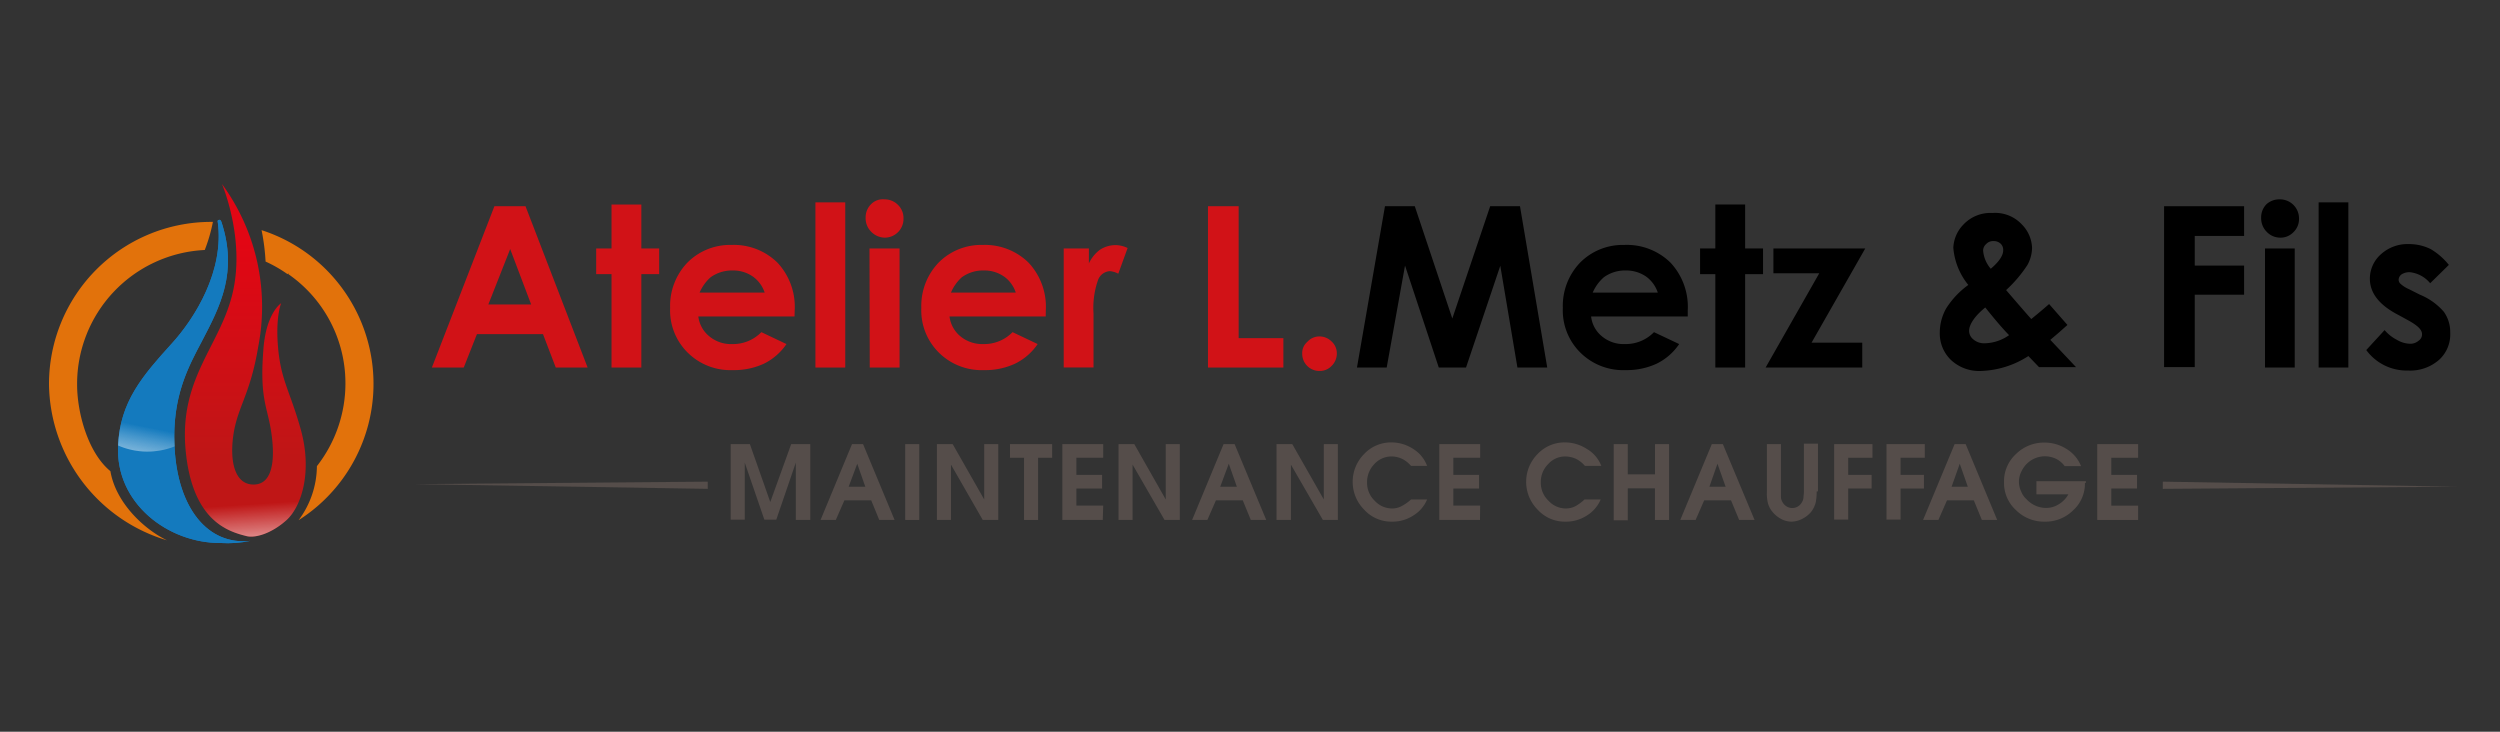 <svg id="Calque_1" data-name="Calque 1" xmlns="http://www.w3.org/2000/svg" xmlns:xlink="http://www.w3.org/1999/xlink" viewBox="0 0 291.81 85.41"><rect x="0" y="0" width="291.81" height="85.41" fill="#333333" stroke="none"/><defs><style>.cls-1{fill:none;}.cls-2{fill:#e2720b;}.cls-3{fill:url(#Dégradé_sans_nom_2);}.cls-4{fill:#147abe;}.cls-5{clip-path:url(#clip-path);}.cls-6{fill:url(#Dégradé_sans_nom_4);}.cls-7{fill:url(#Dégradé_sans_nom_4-2);}.cls-8{clip-path:url(#clip-path-2);}.cls-9{fill:url(#Dégradé_sans_nom_4-3);}.cls-10{fill:#d11217;}.cls-11{fill:#554d4a;}</style><linearGradient id="Dégradé_sans_nom_2" x1="384.01" y1="-404.85" x2="384.01" y2="-429.93" gradientTransform="matrix(1, 0, 0, -1, -355.37, -376.6)" gradientUnits="userSpaceOnUse"><stop offset="0" stop-color="#e20614"/><stop offset="1" stop-color="#bf1616"/></linearGradient><clipPath id="clip-path"><path class="cls-1" d="M25.61,25.66c-.1,0-.25.09-.2.19.8,5.67-2.58,11.23-5.46,14.36C16.72,43.79,14,46.87,13.79,52c-.35,6.71,5.81,11.43,12,11.38a13.07,13.07,0,0,0,3.43-.25c-4.92.55-8.5-3.77-8.85-11-.29-5.91,1.64-9.34,3.23-12.37,2.09-4,4.18-8,2.24-13.87C25.76,25.71,25.71,25.66,25.61,25.66Z"/></clipPath><linearGradient id="Dégradé_sans_nom_4" x1="384.93" y1="-443.3" x2="384.42" y2="-435.48" gradientTransform="matrix(1, 0, 0, -1, -355.37, -376.6)" gradientUnits="userSpaceOnUse"><stop offset="0" stop-color="#fff"/><stop offset="1" stop-color="#fff" stop-opacity="0"/></linearGradient><linearGradient id="Dégradé_sans_nom_4-2" x1="371.3" y1="-438.92" x2="373.8" y2="-426.71" xlink:href="#Dégradé_sans_nom_4"/><clipPath id="clip-path-2"><path class="cls-1" d="M25.61,25.66c-.1,0-.25.09-.2.19.8,5.67-2.58,11.23-5.46,14.36C16.72,43.79,14,46.87,13.79,52a8.57,8.57,0,0,0,6.6.1c-.29-5.91,1.64-9.34,3.23-12.37,2.09-4,4.18-8,2.24-13.87C25.76,25.71,25.71,25.66,25.61,25.66Z"/></clipPath><linearGradient id="Dégradé_sans_nom_4-3" x1="372.09" y1="-439.08" x2="374.59" y2="-426.87" xlink:href="#Dégradé_sans_nom_4"/></defs><title>logo-mobile</title><path class="cls-2" d="M30.53,26.85A25.25,25.25,0,0,1,31,30.53,15.48,15.48,0,0,1,33.56,32l.1-.1a.15.15,0,0,1,0,.1,15.49,15.49,0,0,1,6.66,12.72,15.67,15.67,0,0,1-3.33,9.69,10.63,10.63,0,0,1-2.14,6.31,18.85,18.85,0,0,0-4.27-33.84Z"/><path class="cls-2" d="M12.89,55C10.26,52.84,9,48.17,9,44.89a15.65,15.65,0,0,1,14.9-15.71,18.66,18.66,0,0,0,.95-3.28h-.3a18.93,18.93,0,0,0-18.83,19A19.25,19.25,0,0,0,19.5,63.07C16.72,61.73,13.49,58.6,12.89,55Z"/><path class="cls-3" d="M25.91,21.48S28.59,27.74,27.2,34,21,43.94,21.64,52.24c.69,8.5,4.92,9.79,7.15,10.34.95.24,2.83-.25,4.62-1.84s3.08-5.67,1.69-10.64c-1.24-4.42-2.28-5.66-2.63-9.39s.35-5.32.35-5.32S31,36.54,30.73,41c-.4,5.22.4,6.41.84,8.89s.7,6.46-1.78,6.66c-2.14.15-2.89-2.13-2.64-5,.35-3.92,2-5.06,3-11.13A24.26,24.26,0,0,0,25.91,21.48Z"/><path id="SVGID" class="cls-4" d="M25.61,25.66c-.1,0-.25.09-.2.19.8,5.67-2.58,11.23-5.46,14.36C16.72,43.79,14,46.87,13.79,52c-.35,6.71,5.81,11.43,12,11.38a13.07,13.07,0,0,0,3.43-.25c-4.92.55-8.5-3.77-8.85-11-.29-5.91,1.64-9.34,3.23-12.37,2.09-4,4.18-8,2.24-13.87C25.76,25.71,25.71,25.66,25.61,25.66Z"/><g class="cls-5"><polygon class="cls-4" points="5.09 66.85 8.07 25.7 35 25.61 32.02 66.7 5.09 66.85"/></g><path class="cls-6" d="M25.91,21.48S28.59,27.74,27.2,34,21,43.94,21.64,52.24c.69,8.5,4.92,9.79,7.15,10.34.95.24,2.83-.25,4.62-1.84s3.08-5.67,1.69-10.64c-1.24-4.42-2.28-5.66-2.63-9.39s.35-5.32.35-5.32S31,36.54,30.73,41c-.4,5.22.4,6.41.84,8.89s.7,6.46-1.78,6.66c-2.14.15-2.89-2.13-2.64-5,.35-3.92,2-5.06,3-11.13A24.26,24.26,0,0,0,25.91,21.48Z"/><path id="SVGID-2" data-name="SVGID" class="cls-7" d="M25.61,25.66c-.1,0-.25.09-.2.19.8,5.67-2.58,11.23-5.46,14.36C16.72,43.79,14,46.87,13.79,52a8.57,8.57,0,0,0,6.6.1c-.29-5.91,1.64-9.34,3.23-12.37,2.09-4,4.18-8,2.24-13.87C25.76,25.71,25.71,25.66,25.61,25.66Z"/><g class="cls-8"><polygon class="cls-9" points="5.09 66.85 8.07 25.7 35 25.61 32.02 66.7 5.09 66.85"/></g><path class="cls-10" d="M57.71,24.07h3.63L68.59,42.9H64.87L63.38,39H55.67L54.13,42.9H50.41Zm1.84,5L57,35.54h5Z"/><path class="cls-10" d="M71.38,23.87h3.48V29h2.08v3H74.86V42.9H71.38V32H69.59V29h1.79Z"/><path class="cls-10" d="M92.74,36.94H81.51a3.54,3.54,0,0,0,1.3,2.33,3.94,3.94,0,0,0,2.68.89,4.61,4.61,0,0,0,3.38-1.39l2.93,1.39a6.81,6.81,0,0,1-2.63,2.29,8.29,8.29,0,0,1-3.63.75,7.08,7.08,0,0,1-5.32-2.09,6.93,6.93,0,0,1-2-5.17,7.3,7.3,0,0,1,2-5.27,7,7,0,0,1,5.17-2.08,7.26,7.26,0,0,1,5.37,2.08,7.56,7.56,0,0,1,2,5.57ZM89.27,34.2a3.73,3.73,0,0,0-1.35-1.89,4,4,0,0,0-2.38-.74,4.28,4.28,0,0,0-2.59.79,5.07,5.07,0,0,0-1.29,1.79h7.61Z"/><path class="cls-10" d="M95.18,23.62h3.48V42.9H95.18Z"/><path class="cls-10" d="M103.23,23.27a2.18,2.18,0,0,1,1.59.65,2.14,2.14,0,0,1,.64,1.59,2.19,2.19,0,0,1-2.18,2.23,2.25,2.25,0,0,1-1.59-.69,2.22,2.22,0,0,1-.65-1.64,2.15,2.15,0,0,1,.65-1.59A1.91,1.91,0,0,1,103.23,23.27ZM101.49,29H105V42.9h-3.48Z"/><path class="cls-10" d="M122.06,36.94H110.83a3.57,3.57,0,0,0,1.29,2.33,4,4,0,0,0,2.69.89,4.61,4.61,0,0,0,3.38-1.39l2.93,1.39a6.76,6.76,0,0,1-2.64,2.29,8.21,8.21,0,0,1-3.62.75,7.08,7.08,0,0,1-5.32-2.09,6.93,6.93,0,0,1-2-5.17,7.3,7.3,0,0,1,2-5.27,7,7,0,0,1,5.17-2.08,7.26,7.26,0,0,1,5.36,2.08,7.53,7.53,0,0,1,2,5.57Zm-3.48-2.74a3.71,3.71,0,0,0-1.34-1.89,4,4,0,0,0-2.38-.74,4.25,4.25,0,0,0-2.59.79A5.07,5.07,0,0,0,111,34.15h7.6Z"/><path class="cls-10" d="M124.1,29h3v1.74a4.29,4.29,0,0,1,1.29-1.59,3.38,3.38,0,0,1,1.79-.54,3.29,3.29,0,0,1,1.44.34l-1.09,3a2.43,2.43,0,0,0-1-.3,1.58,1.58,0,0,0-1.35,1,9.79,9.79,0,0,0-.54,3.93v6.31h-3.48V29Z"/><path class="cls-10" d="M141,24.07h3.58v15.4h5.22V42.9H141Z"/><path class="cls-10" d="M154,39.27a2,2,0,0,1,1.44.6,1.85,1.85,0,0,1,.6,1.39,2,2,0,0,1-.6,1.44,1.89,1.89,0,0,1-1.44.6,2,2,0,0,1-2-2,1.7,1.7,0,0,1,.59-1.39A1.88,1.88,0,0,1,154,39.27Z"/><path d="M161.66,24.07h3.48l4.38,13.11,4.42-13.11h3.48L180.6,42.9h-3.48l-2-11.88-4,11.88h-3.18L164,31,161.86,42.9h-3.47Z"/><path d="M197,36.94H185.72A3.49,3.49,0,0,0,187,39.27a3.94,3.94,0,0,0,2.68.89,4.59,4.59,0,0,0,3.38-1.39L196,40.16a6.74,6.74,0,0,1-2.63,2.29,8.29,8.29,0,0,1-3.63.75,7.08,7.08,0,0,1-5.32-2.09,6.92,6.92,0,0,1-2-5.17,7.29,7.29,0,0,1,2-5.27,7,7,0,0,1,5.17-2.08A7.26,7.26,0,0,1,195,30.67a7.56,7.56,0,0,1,2,5.57Zm-3.48-2.74a3.77,3.77,0,0,0-1.34-1.89,4.08,4.08,0,0,0-2.39-.74,4.23,4.23,0,0,0-2.58.79,5,5,0,0,0-1.3,1.79h7.61Z"/><path d="M200.22,23.87h3.48V29h2.09v3H203.7V42.9h-3.48V32h-1.78V29h1.78Z"/><path d="M207.08,29h10.64l-6.27,11h5.92V42.9H206.09l6.26-11H207V29Z"/><path d="M239.18,35.49l2.14,2.44-1,.89-1,.85,3,3.18h-4.32l-1.24-1.29a10.81,10.81,0,0,1-5.52,1.74,4.81,4.81,0,0,1-3.48-1.25,4.27,4.27,0,0,1-1.34-3.23,5.74,5.74,0,0,1,.75-2.83,9.9,9.9,0,0,1,2.58-2.73A7.87,7.87,0,0,1,228,28.93a4.11,4.11,0,0,1,1.19-2.73,4.33,4.33,0,0,1,3.38-1.34A4.25,4.25,0,0,1,236,26.2a4.07,4.07,0,0,1,1.19,2.73,4.26,4.26,0,0,1-.54,2,15.25,15.25,0,0,1-2.49,2.93c1.54,1.79,2.54,2.94,2.94,3.38C237.39,37,238.09,36.44,239.18,35.49Zm-4.67,3.63c-.64-.64-1.59-1.74-2.78-3.23-1.24,1-1.89,2-1.89,2.73a1.3,1.3,0,0,0,.5,1,1.93,1.93,0,0,0,1.29.45A5.1,5.1,0,0,0,234.51,39.12Zm-2.14-7.75c.95-.8,1.45-1.54,1.45-2.14a1,1,0,0,0-.3-.79,1.18,1.18,0,0,0-.85-.3,1.08,1.08,0,0,0-.84.35,1,1,0,0,0-.35.79A3.72,3.72,0,0,0,232.37,31.37Z"/><path d="M252.6,24.07h9.34v3.47h-5.76V31h5.76V34.4h-5.76v8.45H252.6Z"/><path d="M266.11,23.27a2.22,2.22,0,0,1,2.24,2.24,2.11,2.11,0,0,1-.65,1.59,2.07,2.07,0,0,1-1.54.64,2.18,2.18,0,0,1-1.59-.69,2.25,2.25,0,0,1-.64-1.64,2.18,2.18,0,0,1,.64-1.59A2.24,2.24,0,0,1,266.11,23.27ZM264.38,29h3.47V42.9h-3.47Z"/><path d="M270.64,23.62h3.47V42.9h-3.47Z"/><path d="M285.84,30.92l-2.18,2.14a3.57,3.57,0,0,0-2.39-1.29,1.72,1.72,0,0,0-.94.25.81.81,0,0,0-.35.59.64.64,0,0,0,.2.5,3.55,3.55,0,0,0,1,.64l1.29.65a7.38,7.38,0,0,1,2.79,2,4.07,4.07,0,0,1,.74,2.43A4,4,0,0,1,284.7,42a5.11,5.11,0,0,1-3.63,1.25,5.85,5.85,0,0,1-4.87-2.39l2.14-2.33a4.69,4.69,0,0,0,1.44,1.14,3.14,3.14,0,0,0,1.44.45,1.49,1.49,0,0,0,1.09-.35.88.88,0,0,0,.4-.75c0-.54-.5-1-1.54-1.59L280,36.79c-2.24-1.15-3.38-2.54-3.38-4.28a3.81,3.81,0,0,1,1.29-2.83,4.62,4.62,0,0,1,3.28-1.19,5.71,5.71,0,0,1,2.54.59A7.83,7.83,0,0,1,285.84,30.92Z"/><polygon class="cls-11" points="48.32 56.51 82.61 56.22 82.61 57.06 48.32 56.51"/><polygon class="cls-11" points="286.79 56.81 252.45 57.06 252.45 56.22 286.79 56.81"/><path class="cls-11" d="M94.53,60.69H92.89V54l-2.28,6.66H89.22L86.93,54v6.66H85.29V51.84h2.24l2.38,6.76,2.44-6.76h2.23v8.85Z"/><path class="cls-11" d="M104.42,60.69h-1.79l-.94-2.29H98.56l-1,2.29H95.78l3.67-8.85h1.29ZM101,56.81l-.94-2.68-1,2.68Z"/><path class="cls-11" d="M107.3,60.69h-1.64V51.84h1.64Z"/><path class="cls-11" d="M116.55,60.69h-1.84L111,54.23v6.46h-1.64V51.84h1.84l3.68,6.46V51.84h1.64v8.85Z"/><path class="cls-11" d="M122.81,53.43h-1.64v7.26h-1.64V53.43h-1.64V51.84h4.92v1.59Z"/><path class="cls-11" d="M128.72,60.69H124V51.84h4.77v1.59h-3.13v2h3v1.59h-3v2h3.13Z"/><path class="cls-11" d="M137.76,60.69h-1.83l-3.73-6.46v6.46h-1.64V51.84h1.84l3.67,6.46V51.84h1.64v8.85Z"/><path class="cls-11" d="M147.8,60.69H146l-.94-2.29h-3.13l-1,2.29h-1.78l3.67-8.85h1.29Zm-3.43-3.88-.94-2.68-1,2.68Z"/><path class="cls-11" d="M156.25,60.69h-1.84l-3.73-6.46v6.46H149V51.84h1.84l3.68,6.46V51.84h1.64v8.85Z"/><path class="cls-11" d="M166.58,54.38H164.7a3.26,3.26,0,0,0-1-.8,2.88,2.88,0,0,0-1.29-.3,2.69,2.69,0,0,0-2,.9,3,3,0,0,0-.84,2.18,2.88,2.88,0,0,0,.89,2.09,2.76,2.76,0,0,0,2,.9,2.34,2.34,0,0,0,1.19-.3,5,5,0,0,0,1.05-.75h1.88a4,4,0,0,1-1.64,1.89,4.45,4.45,0,0,1-2.48.7,4.28,4.28,0,0,1-3.23-1.4,4.61,4.61,0,0,1,0-6.5,4.3,4.3,0,0,1,3.18-1.35,4.67,4.67,0,0,1,2.53.75A4,4,0,0,1,166.58,54.38Z"/><path class="cls-11" d="M172.75,60.69H168V51.84h4.77v1.59h-3.13v2h3v1.59h-3v2h3.13Z"/><path class="cls-11" d="M186.91,54.38H185a3.33,3.33,0,0,0-1-.8,3.08,3.08,0,0,0-1.3-.3,2.65,2.65,0,0,0-2,.9,2.93,2.93,0,0,0-.85,2.18,2.86,2.86,0,0,0,.9,2.09,2.73,2.73,0,0,0,2,.9,2.38,2.38,0,0,0,1.2-.3,5.26,5.26,0,0,0,1-.75h1.89a4.08,4.08,0,0,1-1.64,1.89,4.48,4.48,0,0,1-2.49.7,4.29,4.29,0,0,1-3.23-1.4,4.61,4.61,0,0,1,0-6.5,4.32,4.32,0,0,1,3.18-1.35,4.7,4.7,0,0,1,2.54.75A3.9,3.9,0,0,1,186.91,54.38Z"/><path class="cls-11" d="M194.81,60.69h-1.64V57H190v3.73h-1.64V51.84H190v3.53h3.18V51.84h1.64v8.85Z"/><path class="cls-11" d="M204.8,60.69H203l-.95-2.29h-3.13l-1,2.29h-1.79l3.68-8.85h1.29Zm-3.38-3.88-.95-2.68-.94,2.68Z"/><path class="cls-11" d="M212.05,57.36a7.33,7.33,0,0,1-.1,1.24,3.09,3.09,0,0,1-.54,1.14,3.26,3.26,0,0,1-1,.8,2.93,2.93,0,0,1-1.29.35,2.59,2.59,0,0,1-1.19-.3,3.26,3.26,0,0,1-1-.8,2.6,2.6,0,0,1-.59-1.14,4.85,4.85,0,0,1-.1-1.29V51.84h1.64v6.21a1.12,1.12,0,0,0,.15.5,1.34,1.34,0,0,0,.49.55,1.27,1.27,0,0,0,1.79-.45,1.23,1.23,0,0,0,.2-.55c0-.2.05-.44.05-.79V51.79h1.64v5.57Z"/><path class="cls-11" d="M218.61,53.43h-2.88v2h2.73v1.59h-2.73v3.63h-1.64V51.84h4.47v1.59Z"/><path class="cls-11" d="M224.72,53.43h-2.88v2h2.73v1.59h-2.73v3.63H220.2V51.84h4.47v1.59Z"/><path class="cls-11" d="M233.12,60.69h-1.79l-.94-2.29h-3.13l-1,2.29h-1.79l3.68-8.85h1.29Zm-3.43-3.88-.94-2.68-.95,2.68Z"/><path class="cls-11" d="M243.36,56.36a4.19,4.19,0,0,1-1.4,3.23,4.57,4.57,0,0,1-3.32,1.3,4.62,4.62,0,0,1-3.33-1.35,4.25,4.25,0,0,1-1.39-3.23A4.31,4.31,0,0,1,235.31,53a4.65,4.65,0,0,1,3.33-1.34,4.73,4.73,0,0,1,2.58.75,4.11,4.11,0,0,1,1.69,2H241a2.81,2.81,0,0,0-1-.85,3.07,3.07,0,0,0-1.29-.3,3,3,0,0,0-2,.75,3,3,0,0,0-.75,1,2.63,2.63,0,0,0-.05,2.34,2.45,2.45,0,0,0,.65.94,3.12,3.12,0,0,0,2.28,1,2.77,2.77,0,0,0,1.5-.45,3.12,3.12,0,0,0,1.09-1.14h-3.73V56.17h5.77v.19Z"/><path class="cls-11" d="M249.57,60.69H244.8V51.84h4.77v1.59h-3.13v2h3v1.59h-3v2h3.13Z"/></svg>